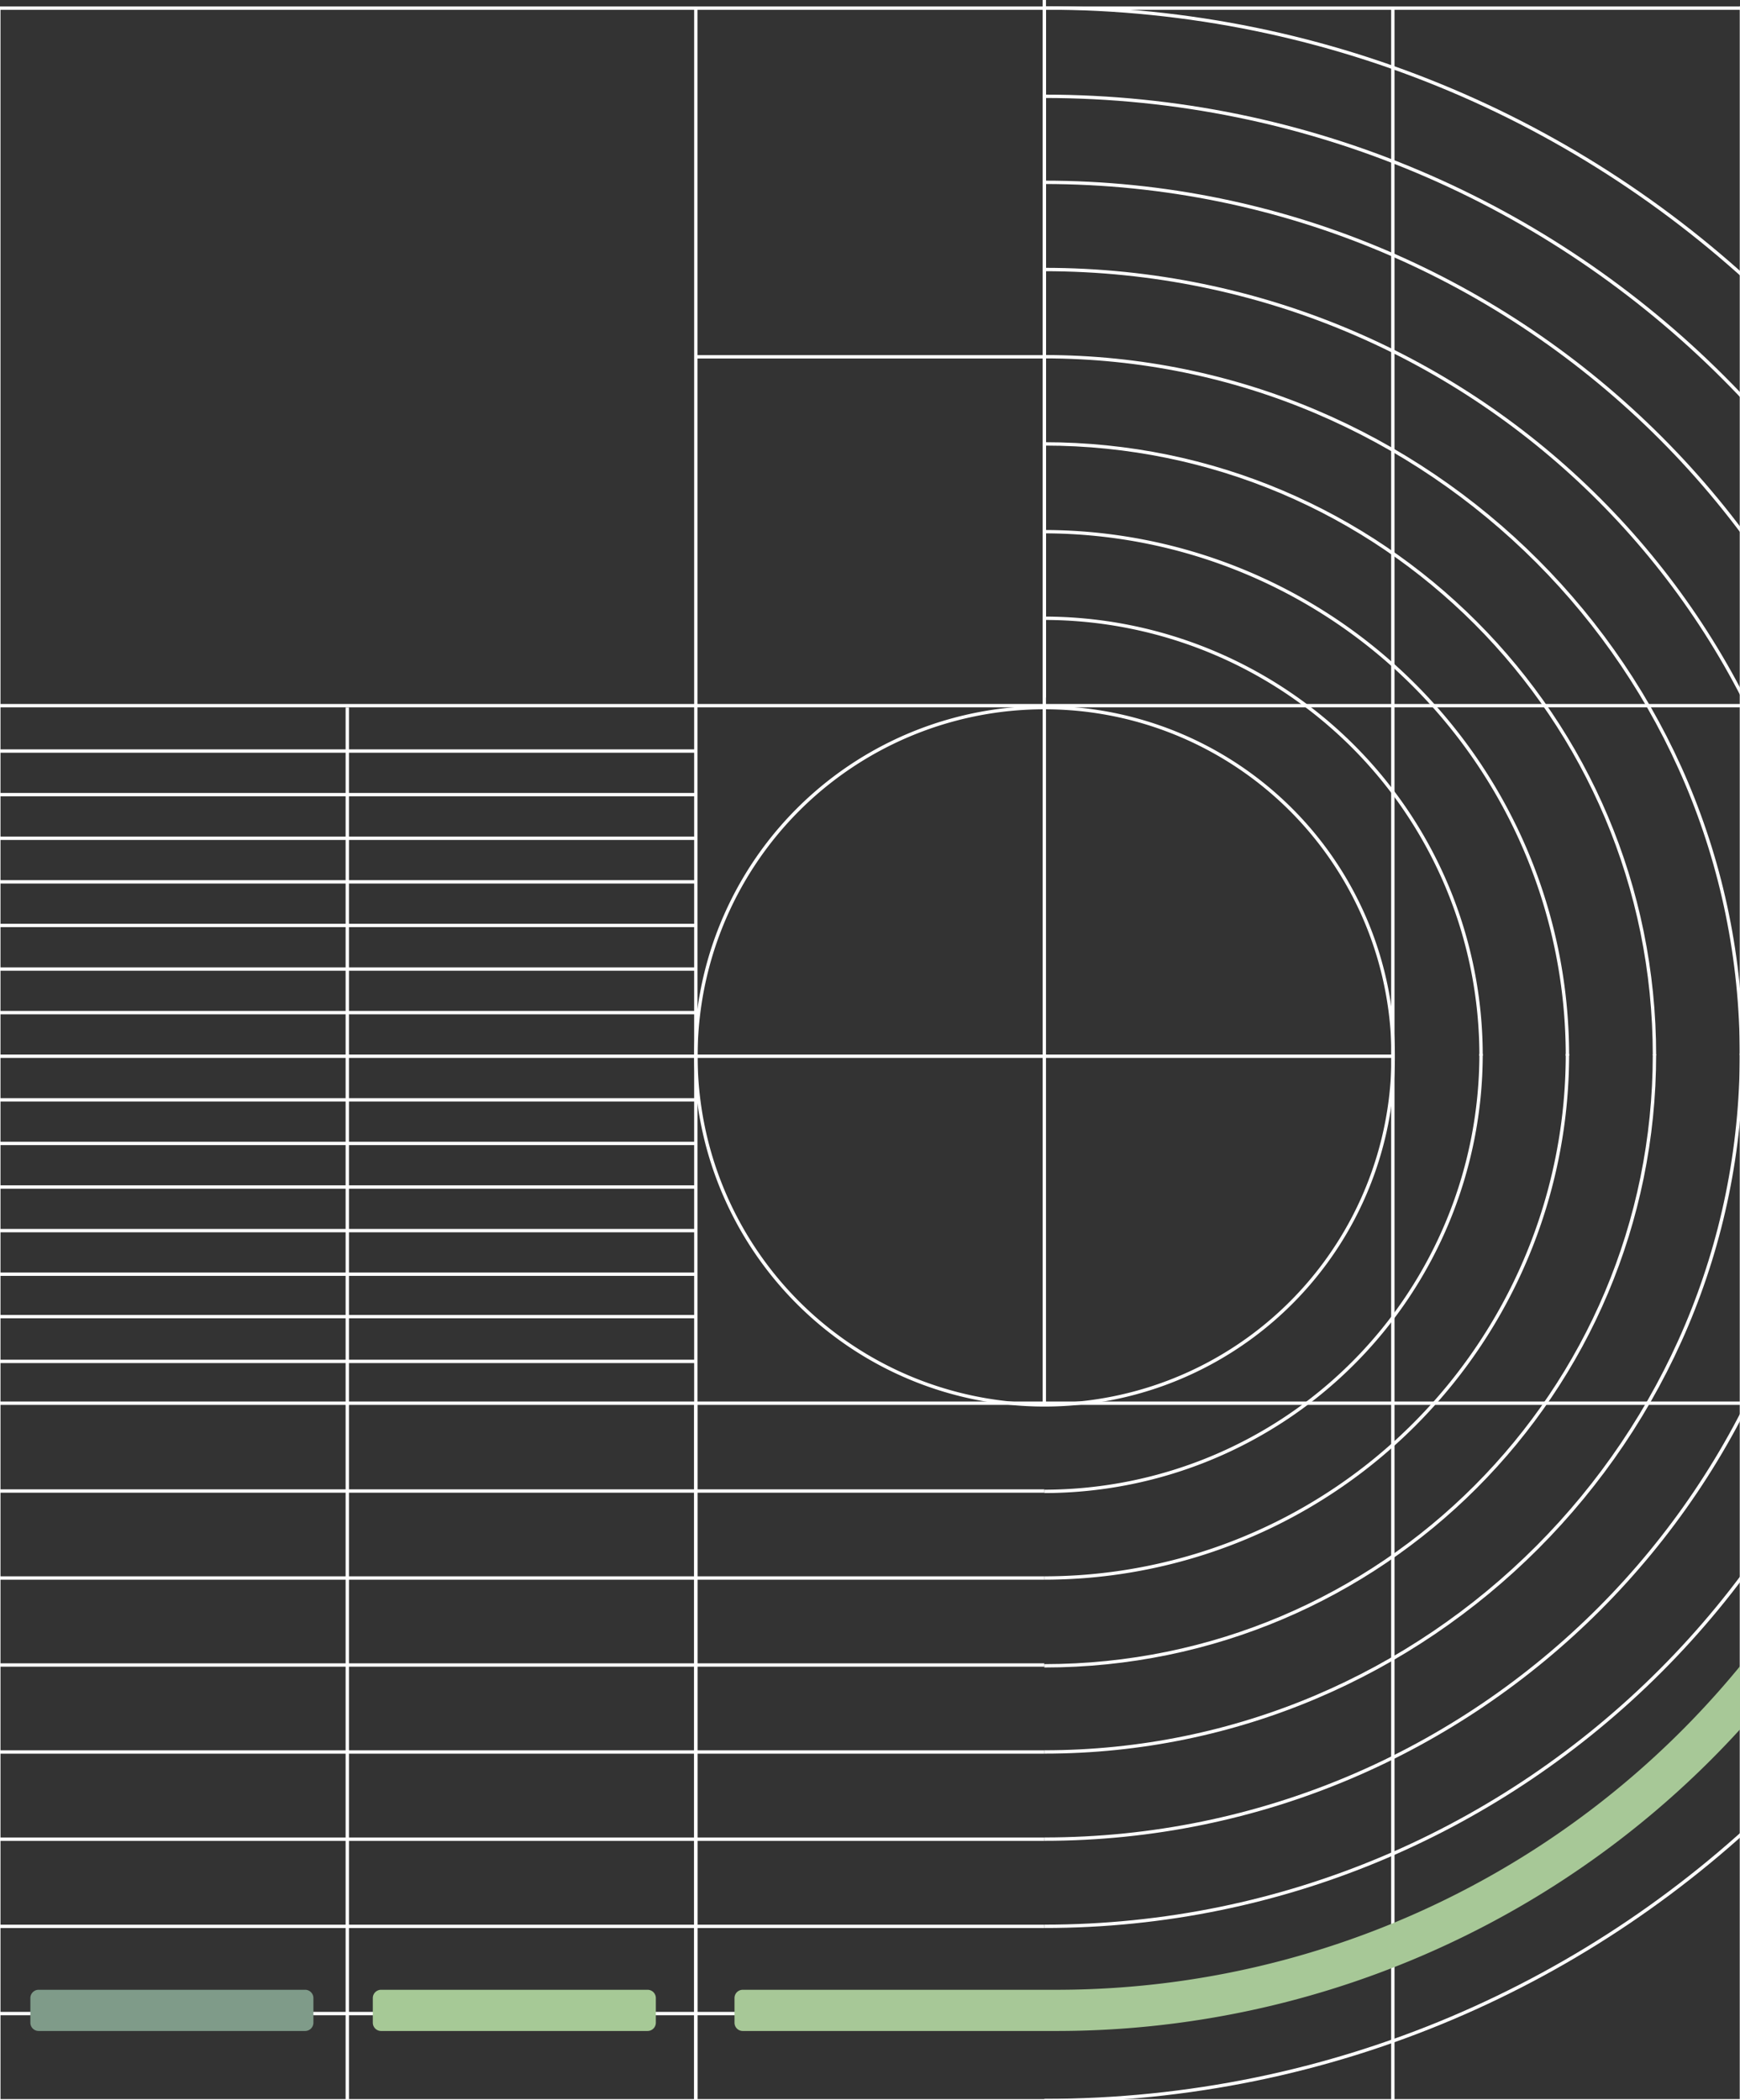 <svg xmlns="http://www.w3.org/2000/svg" xmlns:xlink="http://www.w3.org/1999/xlink" width="517" height="624" viewBox="0 0 517 624">
  <rect x="0" y="0" width="517" height="624" fill="#333333" stroke="none"/>
  <defs>
    <clipPath id="clip-path">
      <rect id="Rectangle_134" data-name="Rectangle 134" width="517" height="624" transform="translate(1173 6248)" fill="#fff" stroke="#707070" stroke-width="1"/>
    </clipPath>
  </defs>
  <g id="SustainabilitySolutions_12_doodad" transform="translate(-1173 -6248)" clip-path="url(#clip-path)">
    <g id="Group_108" data-name="Group 108" transform="translate(1171.791 6248)">
      <path id="Path_2263" data-name="Path 2263" d="M.8,416.895H622.209" fill="none" stroke="#fff" stroke-miterlimit="10" stroke-width="1"/>
      <path id="Path_2264" data-name="Path 2264" d="M.8,209.653H622.209" fill="none" stroke="#fff" stroke-miterlimit="10" stroke-width="1"/>
      <path id="Path_2265" data-name="Path 2265" d="M.8,624.137H622.209" fill="none" stroke="#fff" stroke-miterlimit="10" stroke-width="1"/>
      <path id="Path_2266" data-name="Path 2266" d="M.8,2.423H622.209" fill="none" stroke="#fff" stroke-miterlimit="10" stroke-width="1"/>
      <path id="Path_2267" data-name="Path 2267" d="M.862,624.137V2.423" fill="none" stroke="#fff" stroke-miterlimit="10" stroke-width="1"/>
      <path id="Path_2268" data-name="Path 2268" d="M207.958,624.137V2.423" fill="none" stroke="#fff" stroke-miterlimit="10" stroke-width="1"/>
      <path id="Path_2269" data-name="Path 2269" d="M415.054,624.137V2.423" fill="none" stroke="#fff" stroke-miterlimit="10" stroke-width="1"/>
      <path id="Path_2270" data-name="Path 2270" d="M622.15,313.28c0,171.672-139.088,310.8-310.65,310.8" fill="none" stroke="#fff" stroke-miterlimit="10" stroke-width="1"/>
      <path id="Path_2271" data-name="Path 2271" d="M596.76,312.8c0,157.444-127.715,285.084-285.26,285.084" fill="none" stroke="#fff" stroke-miterlimit="10" stroke-width="1"/>
      <path id="Path_2272" data-name="Path 2272" d="M570.579,312.748c0,143.357-115.988,259.57-259.079,259.57" fill="none" stroke="#fff" stroke-miterlimit="10" stroke-width="1"/>
      <path id="Path_2273" data-name="Path 2273" d="M544.788,312.689c0,129.082-104.451,233.725-233.288,233.725" fill="none" stroke="#fff" stroke-miterlimit="10" stroke-width="1"/>
      <path id="Path_2274" data-name="Path 2274" d="M518.643,312.973c0,114.629-92.737,207.537-207.143,207.537" fill="none" stroke="#fff" stroke-miterlimit="10" stroke-width="1"/>
      <path id="Path_2275" data-name="Path 2275" d="M.862,546.426H311.5" fill="none" stroke="#fff" stroke-miterlimit="10" stroke-width="1"/>
      <path id="Path_2276" data-name="Path 2276" d="M.862,598.234H311.5" fill="none" stroke="#fff" stroke-miterlimit="10" stroke-width="1"/>
      <path id="Path_2277" data-name="Path 2277" d="M.862,520.522H311.5" fill="none" stroke="#fff" stroke-miterlimit="10" stroke-width="1"/>
      <path id="Path_2278" data-name="Path 2278" d="M.862,494.677H311.5" fill="none" stroke="#fff" stroke-miterlimit="10" stroke-width="1"/>
      <path id="Path_2279" data-name="Path 2279" d="M.862,468.833H311.5" fill="none" stroke="#fff" stroke-miterlimit="10" stroke-width="1"/>
      <path id="Path_2280" data-name="Path 2280" d="M.862,442.988H311.5" fill="none" stroke="#fff" stroke-miterlimit="10" stroke-width="1"/>
      <path id="Path_2281" data-name="Path 2281" d="M207.958,624.137V416.895" fill="none" stroke="#fff" stroke-miterlimit="10" stroke-width="1"/>
      <path id="Path_2282" data-name="Path 2282" d="M.862,572.33H311.5" fill="none" stroke="#fff" stroke-miterlimit="10" stroke-width="1"/>
      <path id="Path_2283" data-name="Path 2283" d="M518.631,624.137V1.832" fill="none" stroke="#fff" stroke-miterlimit="10" stroke-width="1"/>
      <path id="Path_2284" data-name="Path 2284" d="M104.4,624.137V416.895" fill="none" stroke="#fff" stroke-miterlimit="10" stroke-width="1"/>
      <path id="Path_2285" data-name="Path 2285" d="M311.5,207.23V0" fill="none" stroke="#fff" stroke-miterlimit="10" stroke-width="1"/>
      <path id="Path_2286" data-name="Path 2286" d="M207.958,391.18H.862" fill="none" stroke="#fff" stroke-miterlimit="10" stroke-width="1"/>
      <path id="Path_2287" data-name="Path 2287" d="M207.958,339.716H.862" fill="none" stroke="#fff" stroke-miterlimit="10" stroke-width="1"/>
      <path id="Path_2288" data-name="Path 2288" d="M207.958,287.908H.862" fill="none" stroke="#fff" stroke-miterlimit="10" stroke-width="1"/>
      <path id="Path_2289" data-name="Path 2289" d="M207.958,236.089H.862" fill="none" stroke="#fff" stroke-miterlimit="10" stroke-width="1"/>
      <path id="Path_2290" data-name="Path 2290" d="M207.958,313.812H.862" fill="none" stroke="#fff" stroke-miterlimit="10" stroke-width="1"/>
      <path id="Path_2291" data-name="Path 2291" d="M104.4,210.185V417.427" fill="none" stroke="#fff" stroke-miterlimit="10" stroke-width="1"/>
      <path id="Path_2292" data-name="Path 2292" d="M207.958,262H.862" fill="none" stroke="#fff" stroke-miterlimit="10" stroke-width="1"/>
      <path id="Path_2293" data-name="Path 2293" d="M207.958,249.052H.862" fill="none" stroke="#fff" stroke-miterlimit="10" stroke-width="1"/>
      <path id="Path_2294" data-name="Path 2294" d="M207.958,223.137H.862" fill="none" stroke="#fff" stroke-miterlimit="10" stroke-width="1"/>
      <path id="Path_2295" data-name="Path 2295" d="M207.958,274.956H.862" fill="none" stroke="#fff" stroke-miterlimit="10" stroke-width="1"/>
      <path id="Path_2296" data-name="Path 2296" d="M207.958,300.86H.862" fill="none" stroke="#fff" stroke-miterlimit="10" stroke-width="1"/>
      <path id="Path_2297" data-name="Path 2297" d="M207.958,326.764H.862" fill="none" stroke="#fff" stroke-miterlimit="10" stroke-width="1"/>
      <path id="Path_2298" data-name="Path 2298" d="M207.958,352.667H.862" fill="none" stroke="#fff" stroke-miterlimit="10" stroke-width="1"/>
      <path id="Path_2299" data-name="Path 2299" d="M207.958,378.571H.862" fill="none" stroke="#fff" stroke-miterlimit="10" stroke-width="1"/>
      <path id="Path_2300" data-name="Path 2300" d="M207.958,404.475H.862" fill="none" stroke="#fff" stroke-miterlimit="10" stroke-width="1"/>
      <path id="Path_2301" data-name="Path 2301" d="M207.958,365.619H.862" fill="none" stroke="#fff" stroke-miterlimit="10" stroke-width="1"/>
      <path id="Path_2302" data-name="Path 2302" d="M492.793,313.268c0,100.318-81.164,181.646-181.293,181.646" fill="none" stroke="#fff" stroke-miterlimit="10" stroke-width="1"/>
      <path id="Path_2303" data-name="Path 2303" d="M466.931,313.1A155.539,155.539,0,0,1,311.5,468.833" fill="none" stroke="#fff" stroke-miterlimit="10" stroke-width="1"/>
      <path id="Path_2304" data-name="Path 2304" d="M441.27,313.1A129.945,129.945,0,0,1,311.512,443.094" fill="none" stroke="#fff" stroke-miterlimit="10" stroke-width="1"/>
      <path id="Path_2305" data-name="Path 2305" d="M207.958,106.014H311.5" fill="none" stroke="#fff" stroke-miterlimit="10" stroke-width="1"/>
      <path id="Path_2306" data-name="Path 2306" d="M311.5,209.629V2.387" fill="none" stroke="#fff" stroke-miterlimit="10" stroke-width="1"/>
      <path id="Path_2307" data-name="Path 2307" d="M207.958,313.812h207.1" fill="none" stroke="#fff" stroke-miterlimit="10" stroke-width="1"/>
      <path id="Path_2308" data-name="Path 2308" d="M311.5,417.427V210.185" fill="none" stroke="#fff" stroke-miterlimit="10" stroke-width="1"/>
      <path id="Path_2309" data-name="Path 2309" d="M311.5,2.352c171.562,0,310.65,139.185,310.65,310.8" fill="none" stroke="#fff" stroke-miterlimit="10" stroke-width="1"/>
      <path id="Path_2310" data-name="Path 2310" d="M311.5,28.61c157.545,0,285.26,127.628,285.26,285.084" fill="none" stroke="#fff" stroke-miterlimit="10" stroke-width="1"/>
      <path id="Path_2311" data-name="Path 2311" d="M311.5,54.171c143.091,0,259.079,116.213,259.079,259.57" fill="none" stroke="#fff" stroke-miterlimit="10" stroke-width="1"/>
      <path id="Path_2312" data-name="Path 2312" d="M311.5,80.075c128.837,0,233.288,104.643,233.288,233.725" fill="none" stroke="#fff" stroke-miterlimit="10" stroke-width="1"/>
      <path id="Path_2313" data-name="Path 2313" d="M311.5,105.979c114.406,0,207.143,92.92,207.143,207.537" fill="none" stroke="#fff" stroke-miterlimit="10" stroke-width="1"/>
      <path id="Path_2314" data-name="Path 2314" d="M311.5,131.882c100.129,0,181.293,81.316,181.293,181.634" fill="none" stroke="#fff" stroke-miterlimit="10" stroke-width="1"/>
      <path id="Path_2315" data-name="Path 2315" d="M311.5,157.964a155.6,155.6,0,0,1,155.431,155.73" fill="none" stroke="#fff" stroke-miterlimit="10" stroke-width="1"/>
      <path id="Path_2316" data-name="Path 2316" d="M311.5,183.69a129.9,129.9,0,0,1,129.77,130" fill="none" stroke="#fff" stroke-miterlimit="10" stroke-width="1"/>
      <path id="Path_2317" data-name="Path 2317" d="M311.5,210.232a103.58,103.58,0,1,1-103.507,103.58A103.543,103.543,0,0,1,311.5,210.232Z" fill="none" stroke="#fff" stroke-miterlimit="10" stroke-width="1"/>
      <path id="Path_2318" data-name="Path 2318" d="M193.617,603.409H114.442a2.461,2.461,0,0,1-2.462-2.46v-7.32a2.461,2.461,0,0,1,2.462-2.461h79.175a2.461,2.461,0,0,1,2.462,2.461v7.32A2.461,2.461,0,0,1,193.617,603.409Z" fill="#a6c996"/>
      <path id="Path_2319" data-name="Path 2319" d="M587.544,328.421h-7.351a2.45,2.45,0,0,0-2.45,2.448,262.656,262.656,0,0,1-262.6,260.3H221.9a2.45,2.45,0,0,0-2.45,2.449v7.344a2.45,2.45,0,0,0,2.45,2.448h93.288a274.941,274.941,0,0,0,274.876-272.5,2.452,2.452,0,0,0-1.554-2.317A2.47,2.47,0,0,0,587.544,328.421Z" fill="#a7c897"/>
      <path id="Path_2320" data-name="Path 2320" d="M91.869,603.409H12.694a2.461,2.461,0,0,1-2.462-2.46v-7.32a2.462,2.462,0,0,1,2.462-2.461H91.869a2.462,2.462,0,0,1,2.462,2.461v7.32A2.461,2.461,0,0,1,91.869,603.409Z" fill="#7f9b89"/>
    </g>
  </g>
</svg>
